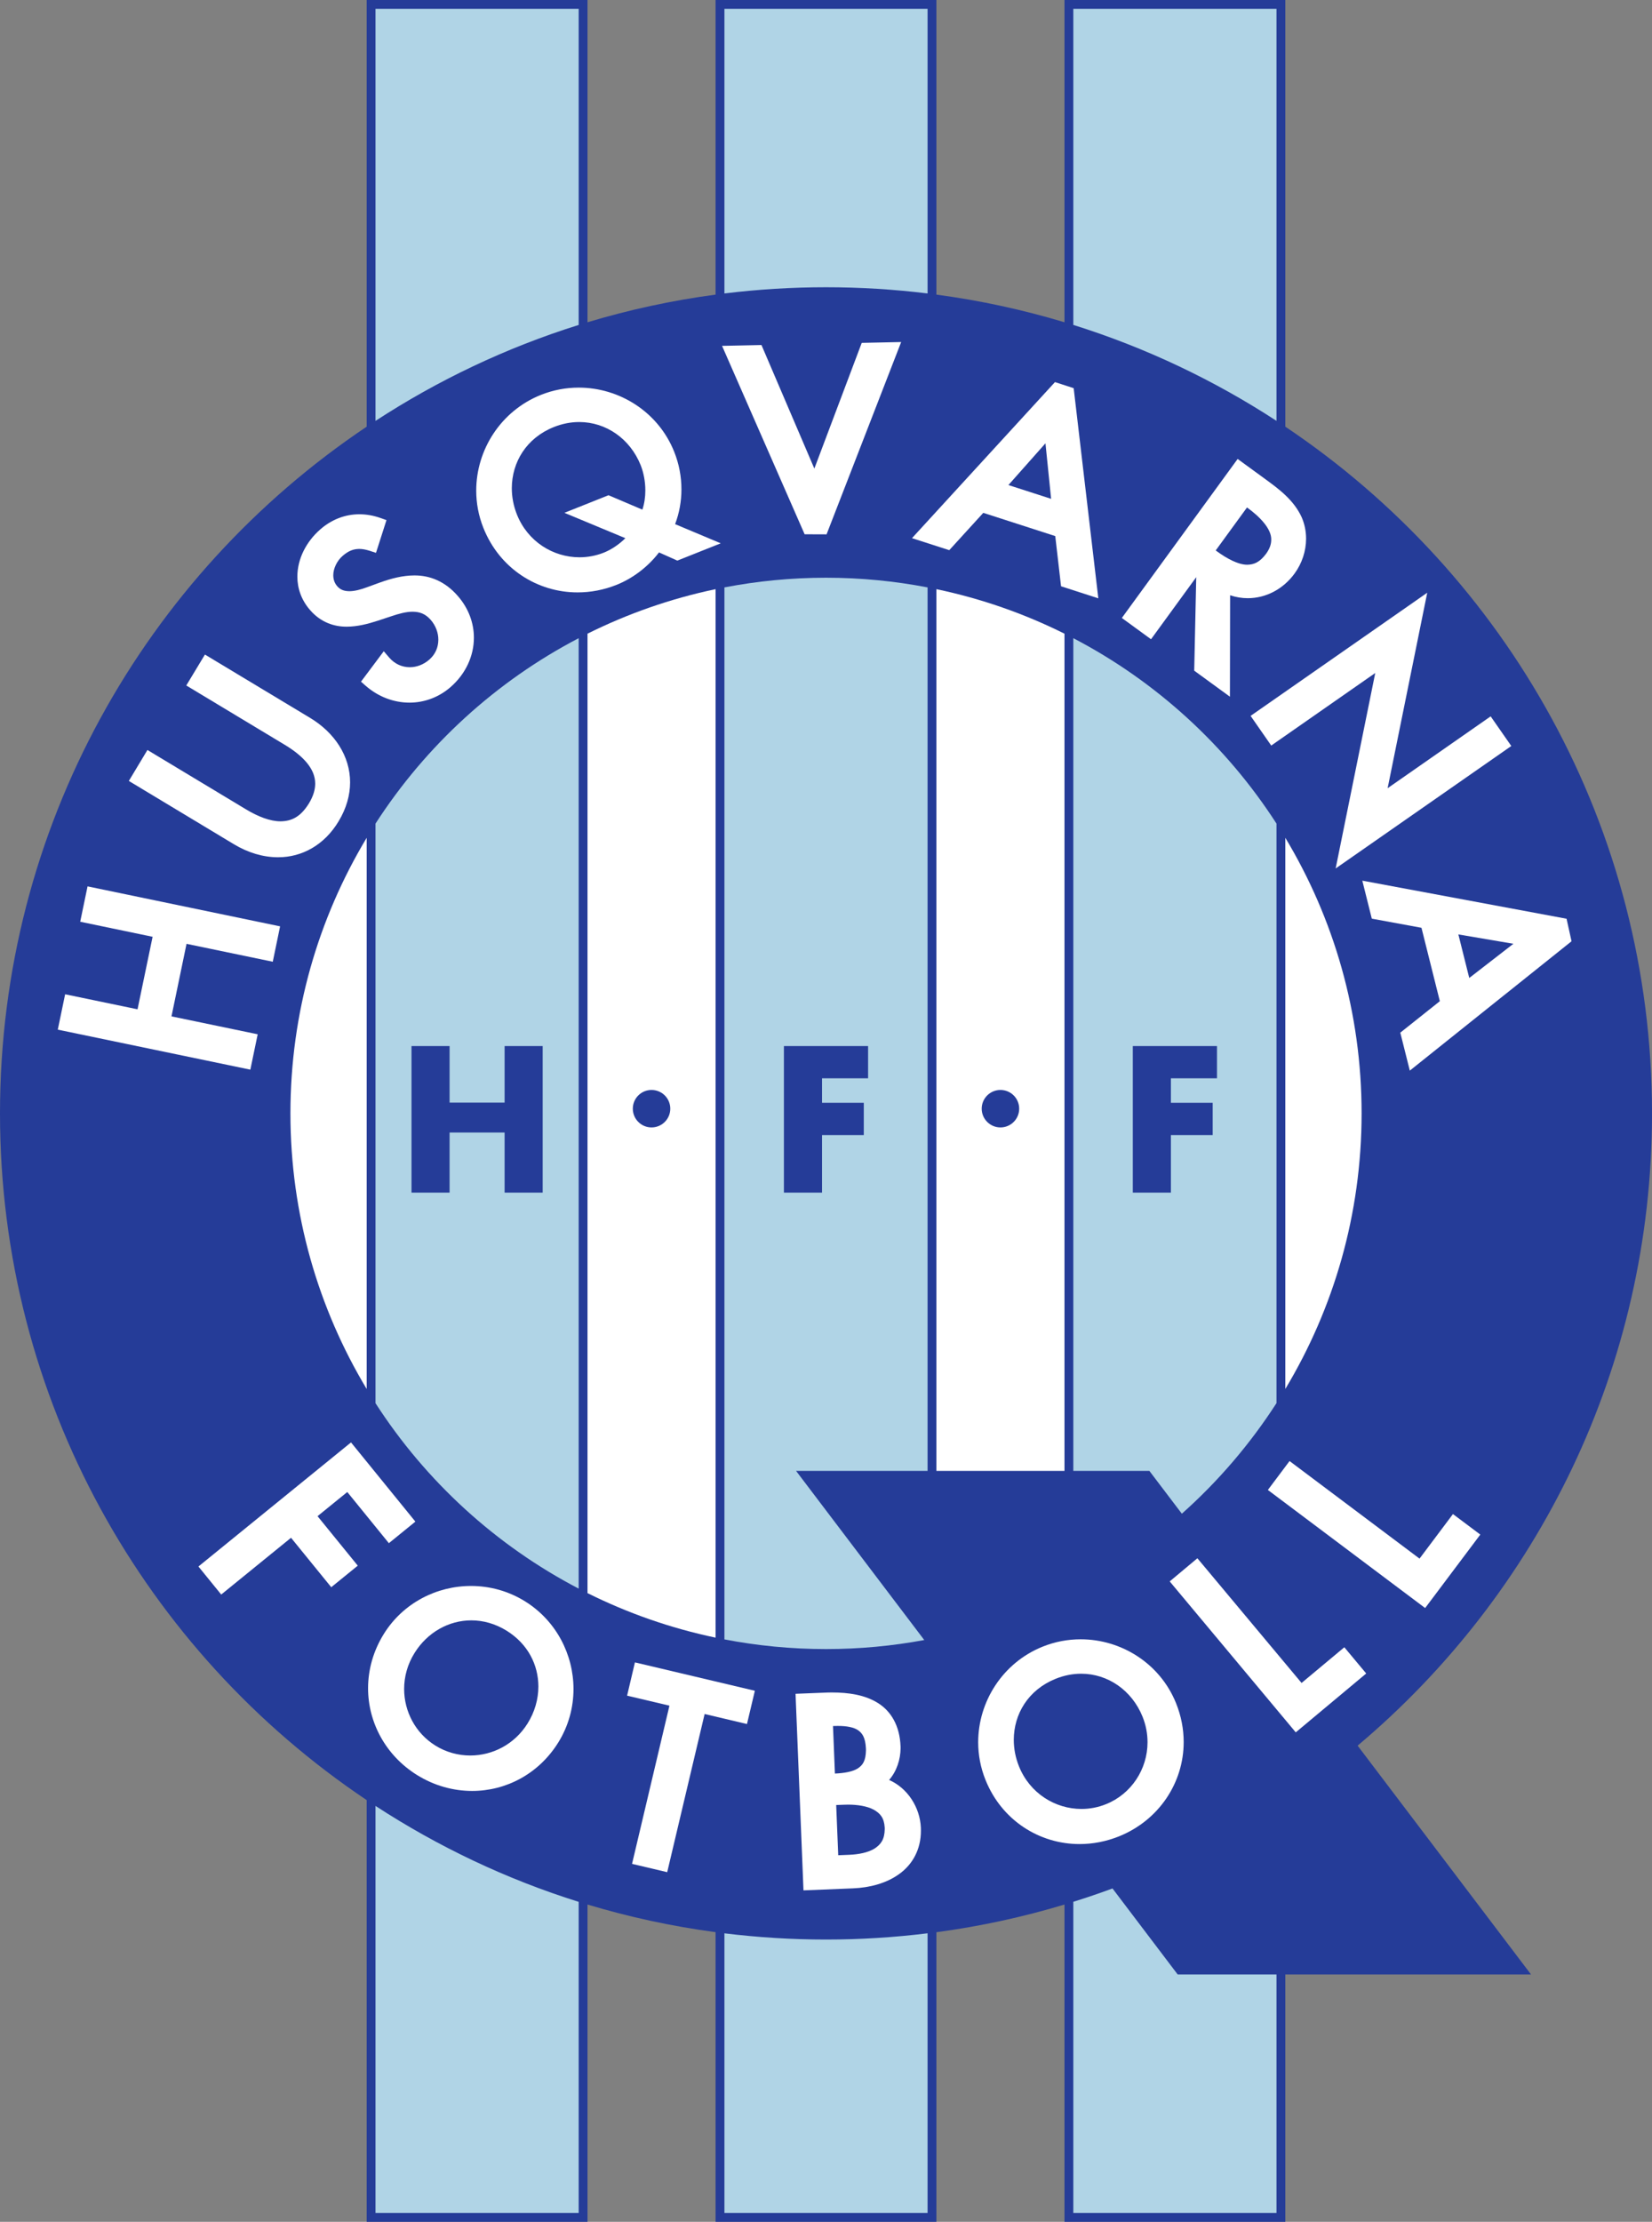 <?xml version="1.0" encoding="UTF-8"?>
<svg xmlns="http://www.w3.org/2000/svg" xmlns:xlink="http://www.w3.org/1999/xlink" width="252.95pt" height="340.14pt" viewBox="0 0 252.95 340.14" version="1.1">
<rect x="0" y="0" width="252.95" height="340.14" fill="#808080" stroke="none"/>
<defs>
<clipPath id="clip1">
  <path d="M 0 0 L 252.949 0 L 252.949 340.141 L 0 340.141 Z M 0 0 "/>
</clipPath>
</defs>
<g id="surface1">
<g clip-path="url(#clip1)" clip-rule="nonzero">
<path style=" stroke:none;fill-rule:nonzero;fill:rgb(14.502%,23.535%,59.569%);fill-opacity:1;" d="M 207.875 267.242 C 235.434 244.043 252.953 209.297 252.953 170.449 C 252.953 126.629 230.66 88.016 196.805 65.32 L 196.805 -0.004 L 162.992 -0.004 L 162.992 49.336 C 156.648 47.426 150.102 46 143.379 45.102 L 143.379 -0.004 L 109.566 -0.004 L 109.566 45.102 C 102.852 46 96.297 47.426 89.957 49.336 L 89.957 -0.004 L 56.145 -0.004 L 56.145 65.32 C 22.289 88.016 0 126.629 0 170.449 C 0 214.273 22.289 252.887 56.145 275.578 L 56.145 340.141 L 89.957 340.141 L 89.957 291.566 C 96.297 293.473 102.852 294.898 109.566 295.797 L 109.566 340.141 L 143.379 340.141 L 143.379 295.805 C 150.102 294.906 156.648 293.477 162.992 291.566 L 162.992 340.141 L 196.805 340.141 L 196.805 302.273 L 234.426 302.273 "/>
</g>
<path style=" stroke:none;fill-rule:nonzero;fill:rgb(100%,100%,100%);fill-opacity:1;" d="M 44.469 170.449 C 44.469 155.02 48.734 140.586 56.145 128.262 L 56.145 212.641 C 48.734 200.316 44.469 185.883 44.469 170.449 "/>
<path style=" stroke:none;fill-rule:nonzero;fill:rgb(100%,100%,100%);fill-opacity:1;" d="M 89.957 243.891 L 89.957 97.012 C 96.098 93.953 102.672 91.641 109.566 90.195 L 109.566 250.707 C 102.672 249.262 96.098 246.949 89.957 243.891 "/>
<path style=" stroke:none;fill-rule:nonzero;fill:rgb(100%,100%,100%);fill-opacity:1;" d="M 143.379 225.18 L 143.379 90.195 C 150.277 91.641 156.855 93.953 162.992 97.012 L 162.992 225.18 "/>
<path style=" stroke:none;fill-rule:nonzero;fill:rgb(100%,100%,100%);fill-opacity:1;" d="M 196.805 128.258 C 204.219 140.586 208.484 155.02 208.484 170.449 C 208.484 185.883 204.215 200.309 196.805 212.637 "/>
<path style=" stroke:none;fill-rule:nonzero;fill:rgb(68.944%,83.202%,90.234%);fill-opacity:1;" d="M 57.496 126.086 L 57.496 214.816 C 65.203 226.773 75.934 236.594 88.605 243.203 L 88.605 97.699 C 75.934 104.312 65.203 114.133 57.496 126.086 "/>
<path style=" stroke:none;fill-rule:nonzero;fill:rgb(68.944%,83.202%,90.234%);fill-opacity:1;" d="M 57.496 338.789 L 88.605 338.789 L 88.605 291.156 C 77.496 287.676 67.051 282.695 57.496 276.469 "/>
<path style=" stroke:none;fill-rule:nonzero;fill:rgb(68.944%,83.202%,90.234%);fill-opacity:1;" d="M 88.605 1.348 L 57.496 1.348 L 57.496 64.434 C 67.051 58.203 77.496 53.227 88.605 49.746 "/>
<path style=" stroke:none;fill-rule:nonzero;fill:rgb(68.944%,83.202%,90.234%);fill-opacity:1;" d="M 126.477 88.445 C 121.156 88.445 115.957 88.957 110.922 89.926 L 110.922 250.977 C 115.957 251.945 121.156 252.457 126.477 252.457 C 131.613 252.457 136.641 251.98 141.52 251.074 L 121.891 225.18 L 142.027 225.18 L 142.027 89.926 C 136.992 88.957 131.793 88.445 126.477 88.445 "/>
<path style=" stroke:none;fill-rule:nonzero;fill:rgb(68.944%,83.202%,90.234%);fill-opacity:1;" d="M 110.922 295.973 L 110.922 338.789 L 142.027 338.789 L 142.027 295.969 C 136.93 296.598 131.742 296.926 126.477 296.926 C 121.211 296.926 116.02 296.598 110.922 295.973 "/>
<path style=" stroke:none;fill-rule:nonzero;fill:rgb(68.944%,83.202%,90.234%);fill-opacity:1;" d="M 142.027 44.926 L 142.027 1.348 L 110.922 1.348 L 110.922 44.926 C 116.02 44.301 121.211 43.973 126.477 43.973 C 131.742 43.973 136.93 44.301 142.027 44.926 "/>
<path style=" stroke:none;fill-rule:nonzero;fill:rgb(68.944%,83.202%,90.234%);fill-opacity:1;" d="M 170.344 289.105 C 168.367 289.836 166.363 290.516 164.344 291.148 L 164.344 338.789 L 195.453 338.789 L 195.453 302.273 L 180.324 302.273 "/>
<path style=" stroke:none;fill-rule:nonzero;fill:rgb(68.944%,83.202%,90.234%);fill-opacity:1;" d="M 195.453 1.348 L 164.344 1.348 L 164.344 49.742 C 175.453 53.227 185.898 58.199 195.453 64.43 "/>
<path style=" stroke:none;fill-rule:nonzero;fill:rgb(68.944%,83.202%,90.234%);fill-opacity:1;" d="M 164.344 97.699 L 164.344 225.18 L 175.988 225.18 L 180.961 231.734 C 186.523 226.785 191.402 221.086 195.453 214.805 L 195.453 126.086 C 187.746 114.129 177.016 104.309 164.344 97.699 "/>
<path style=" stroke:none;fill-rule:nonzero;fill:rgb(14.502%,23.535%,59.569%);fill-opacity:1;" d="M 99.762 172.598 C 101.348 172.598 102.633 171.312 102.633 169.73 C 102.633 168.145 101.348 166.863 99.762 166.863 C 98.176 166.863 96.895 168.145 96.895 169.73 C 96.895 171.312 98.176 172.598 99.762 172.598 "/>
<path style=" stroke:none;fill-rule:nonzero;fill:rgb(14.502%,23.535%,59.569%);fill-opacity:1;" d="M 153.188 172.598 C 154.773 172.598 156.055 171.312 156.055 169.73 C 156.055 168.145 154.773 166.863 153.188 166.863 C 151.602 166.863 150.316 168.145 150.316 169.73 C 150.316 171.312 151.602 172.598 153.188 172.598 "/>
<path style=" stroke:none;fill-rule:nonzero;fill:rgb(14.502%,23.535%,59.569%);fill-opacity:1;" d="M 77.262 168.801 L 77.262 160.141 L 83.094 160.141 L 83.094 182.578 L 77.262 182.578 L 77.262 173.379 L 68.84 173.379 L 68.84 182.578 L 63.008 182.578 L 63.008 160.141 L 68.84 160.141 L 68.84 168.801 "/>
<path style=" stroke:none;fill-rule:nonzero;fill:rgb(14.502%,23.535%,59.569%);fill-opacity:1;" d="M 125.867 165.078 L 125.867 168.828 L 132.262 168.828 L 132.262 173.77 L 125.867 173.77 L 125.867 182.578 L 120.031 182.578 L 120.031 160.141 L 132.918 160.141 L 132.918 165.078 "/>
<path style=" stroke:none;fill-rule:nonzero;fill:rgb(14.502%,23.535%,59.569%);fill-opacity:1;" d="M 179.285 165.078 L 179.285 168.828 L 185.684 168.828 L 185.684 173.77 L 179.285 173.77 L 179.285 182.578 L 173.453 182.578 L 173.453 160.141 L 186.34 160.141 L 186.34 165.078 "/>
<path style=" stroke:none;fill-rule:nonzero;fill:rgb(100%,100%,100%);fill-opacity:1;" d="M 39.457 158.34 L 26.258 155.598 L 28.562 144.492 L 41.766 147.234 L 42.887 141.816 L 13.406 135.695 L 12.281 141.109 L 23.367 143.414 L 21.059 154.516 L 9.973 152.215 L 8.848 157.629 L 38.332 163.754 "/>
<path style=" stroke:none;fill-rule:nonzero;fill:rgb(100%,100%,100%);fill-opacity:1;" d="M 42.559 131.238 L 42.602 131.238 C 46.223 131.238 49.668 129.379 51.855 125.719 C 53.035 123.762 53.605 121.727 53.605 119.766 C 53.605 115.762 51.246 112.164 47.465 109.891 L 31.379 100.207 L 28.523 104.941 L 43.59 114.016 C 44.949 114.832 46.152 115.766 46.98 116.77 C 47.809 117.781 48.262 118.816 48.262 119.969 C 48.262 120.844 48 121.832 47.309 122.984 C 46.004 125.094 44.621 125.711 42.973 125.738 C 41.379 125.746 39.484 125.008 37.645 123.891 L 22.574 114.816 L 22.051 115.688 L 19.727 119.555 L 35.812 129.242 C 37.98 130.547 40.297 131.238 42.559 131.238 "/>
<path style=" stroke:none;fill-rule:nonzero;fill:rgb(100%,100%,100%);fill-opacity:1;" d="M 53.098 95.938 C 54.719 95.934 56.32 95.523 57.855 95.023 L 59.859 94.359 C 61.035 93.957 62.191 93.645 63.184 93.648 C 64.25 93.664 65.086 93.934 65.93 94.871 C 66.715 95.762 67.121 96.871 67.117 97.938 C 67.113 99.07 66.684 100.141 65.746 100.973 C 64.852 101.754 63.785 102.145 62.742 102.145 C 61.582 102.141 60.461 101.676 59.586 100.66 L 58.762 99.699 L 55.273 104.359 L 55.98 104.977 C 57.918 106.676 60.305 107.566 62.691 107.566 L 62.703 107.566 C 64.945 107.566 67.191 106.77 69.023 105.156 C 71.316 103.141 72.562 100.406 72.562 97.625 C 72.562 95.379 71.746 93.113 70.082 91.223 C 68.152 88.996 65.805 88.074 63.434 88.094 C 61.688 88.094 59.934 88.547 58.164 89.184 L 56.137 89.922 C 55.281 90.242 54.309 90.508 53.496 90.508 C 52.707 90.496 52.141 90.309 51.652 89.766 C 51.215 89.262 51.035 88.707 51.031 88.078 C 51.02 87.039 51.613 85.832 52.457 85.105 C 53.367 84.316 54.117 84.047 55.004 84.035 C 55.477 84.035 56.004 84.129 56.602 84.32 L 57.57 84.637 L 57.883 83.664 L 59.176 79.625 L 58.25 79.297 C 57.176 78.918 56.094 78.73 55.031 78.73 C 52.848 78.727 50.75 79.535 49.012 81.07 C 46.895 82.93 45.535 85.551 45.531 88.273 C 45.527 90.059 46.145 91.883 47.496 93.414 C 49.094 95.254 51.129 95.953 53.098 95.938 "/>
<path style=" stroke:none;fill-rule:nonzero;fill:rgb(100%,100%,100%);fill-opacity:1;" d="M 98.812 75.082 C 98.812 76.098 98.668 77.105 98.359 78.02 L 93.172 75.816 L 86.422 78.508 L 95.754 82.391 C 94.766 83.383 93.527 84.18 92.461 84.602 C 91.242 85.086 89.98 85.316 88.73 85.316 C 84.699 85.316 80.805 82.918 79.152 78.773 C 78.621 77.441 78.367 76.074 78.367 74.734 C 78.379 70.762 80.594 67.062 84.789 65.383 C 86.109 64.855 87.422 64.609 88.691 64.609 C 92.805 64.613 96.48 67.176 98.098 71.215 C 98.543 72.336 98.816 73.711 98.812 75.082 M 100.906 84.57 L 103.715 85.824 L 104.113 85.664 L 110.359 83.176 L 103.371 80.242 C 104.012 78.551 104.34 76.738 104.34 74.91 C 104.34 72.977 103.977 71.023 103.23 69.16 C 100.789 63.051 94.84 59.34 88.609 59.34 C 86.676 59.34 84.711 59.699 82.824 60.453 C 76.695 62.902 72.918 68.855 72.918 75.105 C 72.918 77.016 73.27 78.953 74.016 80.82 C 76.5 87.055 82.289 90.691 88.43 90.691 L 88.449 90.691 C 90.438 90.691 92.465 90.312 94.426 89.527 C 96.867 88.551 99.23 86.777 100.906 84.57 "/>
<path style=" stroke:none;fill-rule:nonzero;fill:rgb(100%,100%,100%);fill-opacity:1;" d="M 126.562 81.805 L 137.984 52.363 L 131.945 52.492 L 124.691 71.734 L 116.594 52.82 L 110.559 52.949 L 123.203 81.793 "/>
<path style=" stroke:none;fill-rule:nonzero;fill:rgb(100%,100%,100%);fill-opacity:1;" d="M 160.945 76.367 L 154.406 74.258 L 160.078 67.867 Z M 161.578 82.07 L 162.465 89.754 L 168.172 91.598 L 164.398 59.426 L 161.535 58.496 L 139.641 82.387 L 145.348 84.227 L 150.559 78.512 "/>
<path style=" stroke:none;fill-rule:nonzero;fill:rgb(100%,100%,100%);fill-opacity:1;" d="M 186.148 84.266 L 190.938 77.688 C 192.922 79.109 194.711 80.984 194.648 82.641 C 194.645 83.277 194.449 83.957 193.859 84.781 C 192.875 86.09 192.004 86.43 191.008 86.453 C 189.621 86.473 187.844 85.52 186.23 84.328 Z M 183.164 88.359 L 182.855 102.672 L 188.324 106.66 L 188.328 104.668 L 188.352 91.129 C 189.242 91.43 190.156 91.578 191.059 91.578 C 193.844 91.578 196.496 90.18 198.234 87.785 C 199.355 86.242 199.98 84.367 199.984 82.469 C 199.984 81.359 199.77 80.242 199.312 79.191 C 198.09 76.52 195.77 74.836 193.754 73.359 L 189.504 70.262 L 171.773 94.605 L 176.242 97.863 "/>
<path style=" stroke:none;fill-rule:nonzero;fill:rgb(100%,100%,100%);fill-opacity:1;" d="M 194.648 114.137 L 210.574 103.031 L 204.512 132.953 L 231.406 114.207 L 228.246 109.668 L 212.469 120.668 L 218.535 90.738 L 216.461 92.188 L 191.488 109.594 "/>
<path style=" stroke:none;fill-rule:nonzero;fill:rgb(100%,100%,100%);fill-opacity:1;" d="M 223.301 143.051 L 231.727 144.484 L 224.969 149.719 Z M 210.047 140.637 L 217.652 142.035 L 220.465 153.273 L 214.41 158.09 L 215.867 163.902 L 240.629 144.098 L 239.867 140.652 L 208.594 134.82 "/>
<path style=" stroke:none;fill-rule:nonzero;fill:rgb(100%,100%,100%);fill-opacity:1;" d="M 53.176 228.414 L 59.543 236.246 L 63.602 232.945 L 53.746 220.82 L 30.383 239.816 L 33.871 244.109 L 44.562 235.418 L 50.719 242.988 L 54.781 239.688 L 48.621 232.113 "/>
<path style=" stroke:none;fill-rule:nonzero;fill:rgb(100%,100%,100%);fill-opacity:1;" d="M 82.434 258.184 C 82.434 260.113 81.887 262.078 80.777 263.852 C 78.766 267.066 75.402 268.75 72 268.75 C 70.148 268.75 68.293 268.25 66.645 267.219 C 63.613 265.324 61.879 262.008 61.879 258.562 C 61.883 256.691 62.387 254.789 63.48 253.043 C 65.453 249.883 68.73 248.062 72.168 248.062 C 73.98 248.062 75.844 248.566 77.617 249.672 C 80.848 251.703 82.426 254.883 82.434 258.184 M 80.43 245.172 C 77.855 243.562 74.969 242.793 72.117 242.797 C 66.891 242.793 61.75 245.379 58.793 250.105 C 57.145 252.742 56.359 255.625 56.359 258.453 C 56.355 263.699 59.062 268.742 63.828 271.723 C 66.469 273.371 69.398 274.176 72.289 274.176 L 72.301 274.176 C 77.438 274.176 82.453 271.609 85.465 266.785 C 87.055 264.238 87.812 261.387 87.812 258.574 C 87.812 253.316 85.184 248.145 80.43 245.172 "/>
<path style=" stroke:none;fill-rule:nonzero;fill:rgb(100%,100%,100%);fill-opacity:1;" d="M 96.02 259.59 L 102.504 261.121 L 96.777 285.34 L 102.16 286.613 L 102.395 285.625 L 107.891 262.398 L 114.375 263.934 L 115.582 258.84 L 97.219 254.496 "/>
<path style=" stroke:none;fill-rule:nonzero;fill:rgb(100%,100%,100%);fill-opacity:1;" d="M 128.348 284.02 L 128.035 276.332 L 129.184 276.289 C 129.398 276.277 129.613 276.273 129.84 276.273 L 129.883 276.273 C 131.277 276.273 132.742 276.492 133.754 277.031 C 134.777 277.602 135.375 278.293 135.465 279.789 C 135.469 279.867 135.469 279.949 135.469 280.023 C 135.441 281.602 134.875 282.367 133.918 282.992 C 132.953 283.598 131.496 283.898 130.012 283.953 Z M 128.254 264.223 C 129.625 264.215 130.73 264.426 131.395 264.887 C 132.043 265.344 132.5 266.023 132.586 267.641 C 132.59 267.742 132.594 267.844 132.594 267.941 C 132.562 269.578 132.105 270.219 131.352 270.723 C 130.594 271.215 129.336 271.449 127.84 271.516 L 127.547 264.238 C 127.785 264.227 128.02 264.223 128.254 264.223 M 136.137 272.496 C 137.309 271.156 137.879 269.336 137.895 267.656 C 137.895 267.57 137.895 267.484 137.891 267.391 C 137.785 264.207 136.426 261.953 134.41 260.707 C 132.41 259.457 129.926 259.105 127.398 259.102 C 127.016 259.102 126.633 259.109 126.246 259.129 L 121.812 259.305 L 121.852 260.32 L 123.027 289.398 L 130.594 289.09 C 133.156 288.984 135.699 288.332 137.68 286.898 C 139.668 285.48 141.027 283.184 141.008 280.215 C 141.008 280.074 141.008 279.934 141 279.793 C 140.863 276.707 138.988 273.75 136.137 272.496 "/>
<path style=" stroke:none;fill-rule:nonzero;fill:rgb(100%,100%,100%);fill-opacity:1;" d="M 175.707 266.723 C 175.707 270.828 173.242 274.637 169.359 276.199 C 168.133 276.695 166.855 276.934 165.59 276.934 C 161.574 276.93 157.695 274.551 156.031 270.43 C 155.488 269.086 155.227 267.703 155.227 266.352 C 155.238 262.395 157.434 258.715 161.605 257.02 C 162.941 256.477 164.27 256.23 165.547 256.23 C 169.645 256.234 173.309 258.777 174.938 262.793 C 175.465 264.094 175.707 265.422 175.707 266.723 M 165.469 250.961 C 163.516 250.961 161.531 251.324 159.621 252.098 C 153.523 254.562 149.777 260.5 149.777 266.727 C 149.777 268.656 150.141 270.613 150.902 272.5 C 153.398 278.703 159.172 282.309 165.289 282.309 L 165.309 282.309 C 167.316 282.309 169.363 281.922 171.348 281.125 C 177.441 278.664 181.246 272.934 181.242 266.688 C 181.242 264.719 180.863 262.695 180.066 260.723 C 177.605 254.641 171.676 250.961 165.469 250.961 "/>
<path style=" stroke:none;fill-rule:nonzero;fill:rgb(100%,100%,100%);fill-opacity:1;" d="M 199.293 257.645 L 183.34 238.555 L 179.102 242.098 L 198.402 265.207 L 209.191 256.195 L 205.84 252.18 "/>
<path style=" stroke:none;fill-rule:nonzero;fill:rgb(100%,100%,100%);fill-opacity:1;" d="M 217.355 238.609 L 197.453 223.672 L 194.133 228.098 L 218.215 246.176 L 226.66 234.93 L 222.473 231.789 "/>
</g>
</svg>
